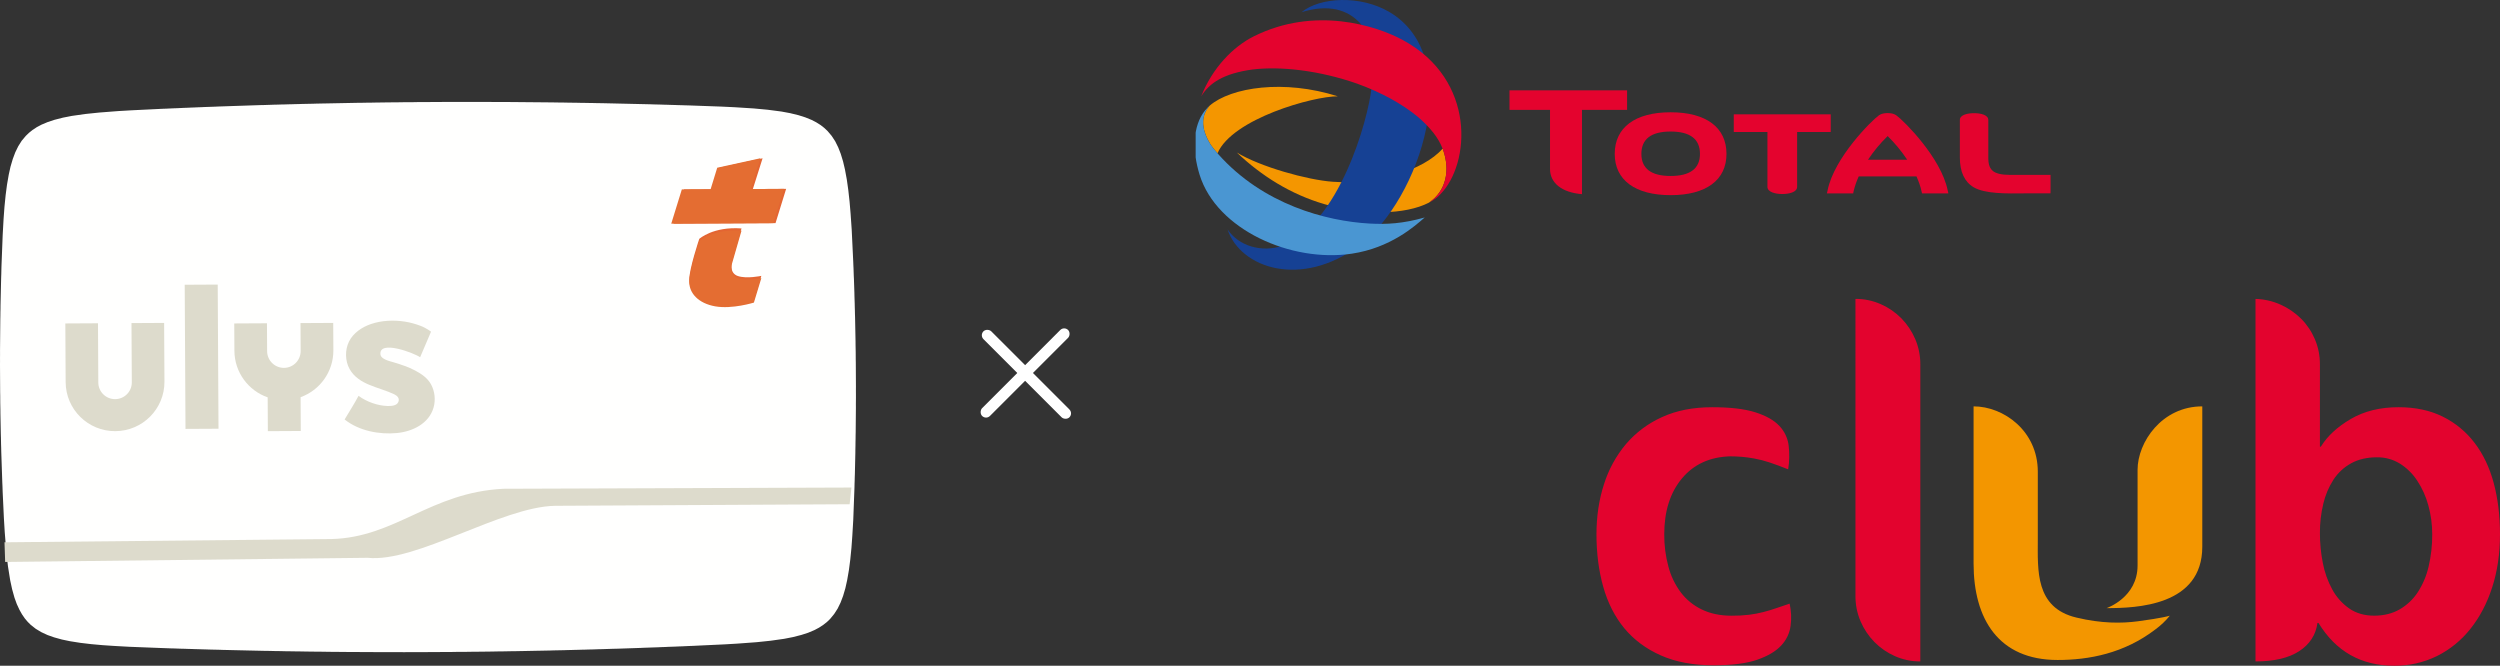 <svg width="368" height="98" viewBox="0 0 368 98" fill="none" xmlns="http://www.w3.org/2000/svg">
<rect x="0" y="0" width="368" height="98" fill="#333333" stroke="none"/>
<path fill-rule="evenodd" clip-rule="evenodd" d="M125.598 38.552L125.37 33.8L125.206 31.446L125.059 29.699L124.869 27.973L124.652 26.436L124.376 24.942L124.101 23.773L123.756 22.641L123.382 21.683L122.937 20.789L122.411 19.99L121.808 19.278L121.328 18.826L120.805 18.417L120.159 18.009L119.463 17.651L118.535 17.273L117.551 16.961L116.313 16.657L115.024 16.418L113.005 16.154L110.951 15.963L108.123 15.783L106.214 15.692L102.38 15.554L101.867 15.535L101.354 15.516L100.84 15.504L100.327 15.486L99.813 15.474L99.307 15.455L98.794 15.443L98.28 15.424L97.767 15.412L97.253 15.394L96.747 15.382L96.234 15.37L95.72 15.351L95.207 15.339L94.694 15.328L94.18 15.316L93.674 15.304L93.16 15.293L92.647 15.281L92.133 15.269L91.62 15.258L91.107 15.246L90.6 15.234L90.087 15.222L89.574 15.211L89.06 15.199L88.547 15.188L88.033 15.183L87.52 15.171L87.014 15.16L86.5 15.155L85.987 15.143L85.474 15.139L84.96 15.127L84.447 15.123L83.94 15.111L83.427 15.107L82.914 15.095L82.4 15.09L81.887 15.086L81.374 15.074L80.86 15.07L80.354 15.065L79.841 15.061L79.327 15.056L78.814 15.052L78.301 15.047L77.787 15.043L77.274 15.038L76.768 15.034L76.254 15.029L75.741 15.025L75.228 15.02L74.714 15.016L74.201 15.019L73.687 15.014L73.174 15.01L72.668 15.012L72.155 15.008L71.641 15.004L71.128 15.006L70.614 15.002L70.101 15.005L69.588 15L69.081 15.003L68.568 15.005L68.055 15.001L67.541 15.004L67.028 15.006L66.515 15.009L66.001 15.005L65.495 15.007L64.982 15.01L64.469 15.013L63.955 15.016L63.442 15.019L62.928 15.021L62.415 15.024L61.903 15.027L61.396 15.029L60.882 15.039L60.369 15.042L59.856 15.045L59.342 15.048L58.83 15.058L58.316 15.06L57.809 15.063L57.296 15.073L56.783 15.076L56.27 15.086L55.757 15.089L55.244 15.098L54.73 15.108L54.217 15.111L53.197 15.131L52.684 15.134L52.171 15.144L51.658 15.154L51.144 15.164L50.63 15.174L50.124 15.184L49.612 15.194L49.098 15.204L48.585 15.214L48.072 15.224L47.558 15.233L47.044 15.243L46.539 15.254L46.026 15.271L45.512 15.28L44.999 15.291L44.485 15.301L43.972 15.318L43.459 15.328L42.953 15.345L42.44 15.355L41.927 15.372L41.413 15.382L40.899 15.399L40.386 15.409L39.881 15.427L39.367 15.444L38.854 15.461L38.34 15.471L37.827 15.488L37.313 15.505L36.8 15.522L36.295 15.54L35.782 15.557L35.268 15.574L34.755 15.591L34.241 15.608L33.728 15.625L33.223 15.643L32.709 15.66L32.195 15.677L31.682 15.701L31.169 15.719L30.656 15.736L30.15 15.753L29.637 15.777L29.123 15.795L28.61 15.819L28.096 15.836L27.591 15.861L27.078 15.878L26.565 15.902L26.051 15.927L25.538 15.944L25.024 15.968L24.519 15.993L24.006 16.01L23.492 16.034C23.492 16.034 23.181 16.05 23.181 16.05L19.35 16.237L17.442 16.348L14.623 16.566L12.564 16.779L10.555 17.064L9.27 17.317L8.028 17.634L7.046 17.957L6.123 18.344L5.431 18.709L4.789 19.132L4.271 19.546L3.796 20.004L3.193 20.722L2.683 21.534L2.247 22.425L1.884 23.395L1.55 24.523L1.289 25.702L1.029 27.199L0.828 28.739L0.656 30.466L0.528 32.215L0.396 34.57L0.212 39.325L0.189 40.343L0.17 40.856L0.076 44.952L0.072 45.465L0.06 45.971L0.055 46.484L0.044 46.997L0.003 51.605L0.006 52.118L0.002 52.631L0.004 53.144L0 53.65L0.022 57.745L0.032 58.258L0.037 59.284L0.057 60.309L0.06 60.815L0.12 63.892L0.137 64.398L0.157 65.423L0.174 65.936L0.184 66.449L0.339 71.049L0.364 71.562L0.381 72.075C0.381 72.075 0.39 72.364 0.39 72.364L0.577 76.336L0.696 78.314L0.929 81.239L1.171 83.354L1.501 85.425L1.783 86.731L2.136 87.993L2.474 88.923L2.876 89.788L3.249 90.444L3.664 91.048L4.086 91.544L4.544 91.997L5.277 92.571L6.09 93.057L6.996 93.478L7.967 93.82L9.118 94.139L10.305 94.386L11.846 94.63L13.424 94.817L15.087 94.966L16.773 95.08L19.037 95.206L23.607 95.384L24.12 95.402L24.634 95.421L25.148 95.44L25.654 95.451L26.167 95.471L26.681 95.49L27.194 95.501L27.707 95.521L28.221 95.532L28.727 95.551L29.241 95.563L29.754 95.581L30.267 95.594L30.781 95.612L31.294 95.624L31.8 95.635L32.314 95.647L32.827 95.667L33.341 95.677L33.854 95.69L34.368 95.702L34.874 95.713L35.387 95.725L35.901 95.736L36.414 95.749L36.928 95.76L37.441 95.772L37.947 95.783L38.461 95.795L38.974 95.806L39.487 95.811L40.001 95.822L40.514 95.835L41.02 95.839L41.534 95.85L42.047 95.863L42.561 95.867L43.074 95.878L43.587 95.883L44.101 95.888L44.607 95.899L45.12 95.904L45.634 95.915L46.147 95.92L46.661 95.924L47.174 95.929L47.688 95.933L48.193 95.945L48.707 95.95L49.22 95.954L49.734 95.958L50.247 95.963L51.274 95.972L51.78 95.976L52.293 95.973L52.807 95.978L53.32 95.983L53.834 95.987L54.347 95.985L54.86 95.988L55.366 95.993L55.88 95.99L56.393 95.996L56.907 95.993L57.42 95.997L57.933 95.995L58.447 95.998L58.953 95.996L59.466 96L59.98 95.997L60.493 95.995L61.006 95.992L61.519 95.997L62.033 95.994L62.546 95.991L63.052 95.989L63.566 95.986L64.079 95.983L64.592 95.98L65.106 95.978L65.619 95.975L66.132 95.972L66.638 95.969L67.152 95.959L67.665 95.956L68.178 95.953L68.692 95.951L69.205 95.941L69.719 95.938L70.232 95.935L70.738 95.926L71.251 95.923L71.764 95.913L72.278 95.91L72.791 95.9L73.305 95.89L73.818 95.887L74.324 95.878L74.837 95.868L75.351 95.858L75.864 95.855L76.377 95.844L76.891 95.835L77.404 95.825L77.91 95.815L78.423 95.805L78.936 95.794L79.45 95.785L79.963 95.775L80.476 95.765L80.99 95.755L81.496 95.738L82.009 95.728L82.523 95.718L83.036 95.708L83.549 95.69L84.062 95.68L84.576 95.664L85.082 95.653L85.595 95.637L86.108 95.627L86.621 95.609L87.135 95.6L87.648 95.583L88.161 95.564L88.667 95.555L89.181 95.537L89.694 95.521L90.207 95.503L90.72 95.493L91.234 95.477L91.74 95.459L92.253 95.442L92.766 95.424L93.279 95.408L93.793 95.39L94.306 95.373L94.812 95.348L95.325 95.332L95.839 95.314L96.352 95.297L96.865 95.28L97.378 95.255L97.885 95.239L98.398 95.213L98.911 95.197L99.424 95.179L99.937 95.155L100.451 95.138L100.957 95.113L101.47 95.09L101.983 95.072L102.497 95.047C102.497 95.047 102.807 95.032 102.807 95.031L106.639 94.852L108.54 94.74L111.366 94.531L113.418 94.317L115.434 94.032L116.719 93.78L117.962 93.462L118.942 93.146L119.866 92.758L120.558 92.393L121.199 91.971L121.719 91.564L122.193 91.106L122.789 90.381L123.306 89.576L123.741 88.678L124.105 87.716L124.438 86.587L124.7 85.408L124.96 83.912L125.161 82.372L125.333 80.645L125.46 78.896L125.599 76.54C125.599 76.54 125.776 71.786 125.777 71.786L125.788 71.273L125.807 70.76L125.819 70.248L125.838 69.734L125.849 69.229L125.908 66.664L125.912 66.158L125.924 65.646L125.929 65.133L125.941 64.62L125.945 64.107L125.957 63.594L125.961 63.088L125.988 60.011L125.985 59.505L125.99 58.992L125.994 58.479L125.992 57.967L125.989 57.454L125.993 56.941L125.974 53.358L125.964 52.845L125.962 52.332L125.959 51.827L125.939 50.801L125.936 50.288L125.866 46.705L125.849 46.193L125.839 45.679L125.822 45.167L125.812 44.662L125.794 44.149L125.777 43.636L125.767 43.123L125.699 41.08L125.674 40.567L125.64 39.542L125.615 39.029C125.615 39.029 125.598 38.552 125.598 38.552Z" fill="#FFFFFE"/>
<path fill-rule="evenodd" clip-rule="evenodd" d="M125.069 74.224L81.707 74.455C73.848 74.587 61.245 82.879 54.103 82.108L0.76 82.722L0.662 79.826L48.758 79.349C58.243 79.119 63.311 72.486 74.104 71.947L125.33 71.766L125.069 74.224Z" fill="#DDDBCC"/>
<path fill-rule="evenodd" clip-rule="evenodd" d="M112.252 23.299L105.908 24.688L104.933 27.858L100.699 27.88L99.139 32.926L114.157 32.847L115.718 27.802L110.821 27.827L112.252 23.299Z" fill="#E36532"/>
<path fill-rule="evenodd" clip-rule="evenodd" d="M109.149 33.624L107.734 38.537C107.734 38.537 107.284 40.174 108.597 40.625C109.91 41.076 112.069 40.606 112.069 40.606L110.975 44.209C110.975 44.209 107.77 45.207 105.278 44.763C102.786 44.319 101.468 42.822 101.459 41.187C101.45 39.551 102.933 35.162 102.933 35.162C102.933 35.162 104.955 33.32 109.149 33.624Z" fill="#E36532"/>
<path fill-rule="evenodd" clip-rule="evenodd" d="M63.457 56.595C64.007 57.614 64.139 58.872 63.823 59.983C63.147 62.364 60.72 63.519 58.435 63.742C55.822 63.996 52.825 63.419 50.728 61.747C51.429 60.56 52.132 59.48 52.779 58.265C53.963 59.159 55.642 59.722 57.016 59.761C57.532 59.773 58.353 59.76 58.617 59.209C58.881 58.66 58.496 58.265 58.042 58.044C55.82 56.969 52.797 56.701 51.463 54.326C50.787 53.122 50.764 51.516 51.371 50.281C51.999 49.002 53.292 48.147 54.606 47.698C56.172 47.163 57.944 47.088 59.571 47.338C60.354 47.457 61.13 47.672 61.871 47.95C62.8 48.298 63.448 48.825 63.448 48.825C63.448 48.825 62.148 51.876 61.841 52.587C61.035 51.998 55.782 49.975 56 52.16C56.074 52.894 57.362 53.155 57.947 53.333C59.02 53.663 60.112 54.01 61.106 54.539C62.044 55.04 62.936 55.636 63.457 56.595Z" fill="#DDDBCC"/>
<path fill-rule="evenodd" clip-rule="evenodd" d="M49.05 47.533L49.072 51.554C49.089 54.736 47.074 57.449 44.248 58.466L44.274 63.441L39.428 63.467L39.402 58.492C36.565 57.506 34.521 54.812 34.504 51.633L34.482 47.611L39.297 47.585L39.319 51.688C39.327 53.055 40.437 54.158 41.802 54.151C43.166 54.144 44.264 53.029 44.257 51.661L44.235 47.559L49.05 47.533Z" fill="#DDDBCC"/>
<path fill-rule="evenodd" clip-rule="evenodd" d="M27.305 63.135L32.163 63.109L32.048 41.889L27.189 41.915L27.305 63.135Z" fill="#DDDBCC"/>
<path fill-rule="evenodd" clip-rule="evenodd" d="M24.16 47.533L24.207 56.177C24.228 60.183 20.991 63.446 16.974 63.467C12.96 63.489 9.685 60.26 9.664 56.255L9.617 47.611L14.424 47.585L14.471 56.31C14.479 57.668 15.587 58.761 16.949 58.754C18.311 58.747 19.41 57.642 19.402 56.284L19.355 47.559L24.16 47.533Z" fill="#DDDBCC"/>
<path fill-rule="evenodd" clip-rule="evenodd" d="M111.92 23.299L105.576 24.688L104.601 27.858L100.367 27.88L98.807 32.926L113.825 32.847L115.386 27.802L110.49 27.827L111.92 23.299Z" fill="#E46D32"/>
<path fill-rule="evenodd" clip-rule="evenodd" d="M109.149 33.956L107.734 38.869C107.734 38.869 107.284 40.506 108.597 40.957C109.91 41.408 112.069 40.939 112.069 40.939L110.975 44.542C110.975 44.542 107.77 45.54 105.278 45.095C102.786 44.651 101.468 43.154 101.459 41.518C101.45 39.884 102.934 35.494 102.934 35.494C102.934 35.494 104.955 33.652 109.149 33.956Z" fill="#E46D32"/>
<rect x="144.189" y="49.346" width="1.627" height="17.896" rx="0.813" transform="rotate(-45 144.189 49.346)" fill="white"/>
<rect x="156.648" y="48" width="1.627" height="17.896" rx="0.813" transform="rotate(45 156.648 48)" fill="white"/>
<g clip-path="url(#clip0)">
<path d="M212.444 22.128C212.418 22.046 212.387 21.966 212.354 21.882C209.493 25.123 202.472 27.22 196.156 26.753C192.433 26.478 185.542 24.568 182.066 22.455C185.737 25.946 190.038 28.604 194.905 30.037C200.688 31.741 206.859 31.627 210.336 29.828C212.887 28.12 213.463 25.074 212.444 22.128" fill="#F49600"/>
<path d="M204.487 1.749C215.876 8.421 209.098 29.423 200.036 36.169C191.602 42.445 182.634 39.553 180.689 33.768C182.39 36.273 185.761 37.185 188.756 36.188C197.08 32.876 201.366 17.909 201.92 12.709C202.292 8.235 201.702 5.232 200.138 3.337C198.346 1.456 195.599 0.545 191.58 1.798C194.346 -0.456 200.264 -0.721 204.487 1.749" fill="#164194"/>
<path d="M210.86 29.529C210.902 29.507 210.952 29.475 210.996 29.445C211 29.44 211.012 29.435 211.02 29.429C211.251 29.277 211.485 29.106 211.702 28.91C211.797 28.82 211.9 28.727 211.998 28.62C216.429 24.159 217.369 11.75 206.457 5.872C202.571 3.78 193.533 0.851 184.524 5.368C181.546 6.859 178.472 9.964 176.814 14.181C178.038 12.18 180.151 10.822 184.316 10.236C188.473 9.72 194.2 10.361 199.803 12.324C203.417 13.643 206.342 15.279 208.624 17.13C210.511 18.735 211.723 20.257 212.352 21.884C212.385 21.967 212.414 22.046 212.442 22.128C213.461 25.074 212.885 28.12 210.337 29.828C210.335 29.832 210.339 29.825 210.337 29.828C210.452 29.768 210.57 29.705 210.699 29.628C210.715 29.619 210.732 29.608 210.748 29.596C210.781 29.578 210.82 29.558 210.86 29.529Z" fill="#E4032E"/>
<path d="M178.225 21.32C178.436 21.65 178.906 22.21 179.215 22.566C181.406 17.459 193.393 14.141 196.928 14.179C188.987 11.641 181.201 12.853 178.068 15.548C176.931 16.805 176.579 18.691 178.225 21.32Z" fill="#F49600"/>
<path d="M201.599 32.907C195.221 32.553 185.922 30.109 179.335 22.701C179.302 22.659 179.262 22.615 179.216 22.566C178.906 22.21 178.436 21.652 178.224 21.32C176.578 18.69 176.932 16.805 178.068 15.547C177.864 15.733 177.609 15.964 177.322 16.333C175.635 18.497 175.433 22.01 176.583 25.732C179.095 33.816 190.068 38.679 198.981 37.342C204.671 36.49 208.237 33.312 209.72 32.011C206.498 32.921 204.115 33.045 201.599 32.907" fill="#4A96D2"/>
<path d="M245.918 16.527C240.691 16.527 237.688 18.763 237.688 22.652C237.688 26.5 240.691 28.727 245.918 28.727C251.15 28.727 254.139 26.5 254.139 22.652C254.139 18.763 251.15 16.527 245.918 16.527V16.527ZM245.918 25.904C243.06 25.904 241.612 24.818 241.612 22.652C241.612 20.46 243.06 19.361 245.918 19.361C248.775 19.361 250.234 20.46 250.234 22.652C250.234 24.818 248.775 25.904 245.918 25.904Z" fill="#E4032E"/>
<path d="M255.211 16.827V19.43H260.167V27.506C260.167 28.278 261.349 28.559 262.348 28.559C263.352 28.559 264.536 28.291 264.536 27.506V19.43H269.483V16.827H255.211Z" fill="#E4032E"/>
<path d="M295.851 25.743C294.64 25.743 293.807 25.539 293.351 25.169C292.761 24.669 292.696 23.933 292.678 23.368V17.668C292.678 16.909 291.556 16.659 290.591 16.659C289.622 16.659 288.49 16.909 288.49 17.654V23.177C288.49 25.287 289.169 26.765 290.529 27.57C292.206 28.537 295.251 28.5 298.179 28.462H301.831L301.841 27.939V25.743H295.851Z" fill="#E4032E"/>
<path d="M228.163 24.879C228.163 26.938 229.906 28.34 232.866 28.579V16.17H239.508V13.3H222.199V16.17H228.163V24.879Z" fill="#E4032E"/>
<path d="M286.799 28.465L286.694 27.997C285.721 23.226 280.259 17.774 279.125 16.969C278.76 16.721 278.37 16.657 277.865 16.645C277.349 16.657 276.946 16.721 276.584 16.969C275.456 17.774 269.988 23.226 269.028 27.997L268.92 28.465H272.788L272.857 28.13C273.015 27.451 273.265 26.72 273.603 25.965H282.105C282.44 26.72 282.699 27.451 282.842 28.13L282.925 28.465H286.799ZM274.97 23.516C275.782 22.288 276.768 21.092 277.865 20.029C278.949 21.092 279.924 22.288 280.742 23.516H274.97Z" fill="#E4032E"/>
</g>
<g clip-path="url(#clip1)">
<path d="M263.29 65.577C263.156 64.485 262.668 63.465 261.901 62.672C261.117 61.846 259.941 61.185 258.373 60.688C256.805 60.191 254.69 59.943 252.026 59.944C249.223 59.944 246.764 60.428 244.651 61.397C242.608 62.313 240.795 63.669 239.342 65.366C237.883 67.108 236.783 69.118 236.105 71.283C235.368 73.551 235 76.007 235 78.652C235 81.442 235.333 84.017 235.998 86.378C236.663 88.739 237.694 90.77 239.092 92.472C240.499 94.172 242.295 95.507 244.478 96.477C246.661 97.447 249.25 97.93 252.245 97.929C254.953 97.929 257.091 97.657 258.658 97.114C260.225 96.57 261.402 95.873 262.189 95.023C262.948 94.224 263.434 93.207 263.577 92.118C263.72 91.031 263.672 89.928 263.435 88.857C262.722 89.096 262.057 89.318 261.441 89.531C260.824 89.743 260.191 89.94 259.549 90.098C258.869 90.272 258.179 90.404 257.482 90.492C256.619 90.593 255.75 90.64 254.881 90.632C253.218 90.632 251.757 90.326 250.499 89.713C249.281 89.13 248.221 88.266 247.407 87.193C246.563 86.056 245.945 84.77 245.588 83.402C245.172 81.853 244.966 80.255 244.977 78.652C244.977 75.252 245.843 72.513 247.577 70.433C249.31 68.353 251.673 67.266 254.666 67.172C255.236 67.172 255.806 67.197 256.382 67.243C256.957 67.289 257.569 67.374 258.229 67.492C258.978 67.631 259.715 67.82 260.437 68.059C261.246 68.322 262.173 68.664 263.218 69.086C263.406 67.925 263.43 66.744 263.288 65.577H263.29ZM273.123 87.723C273.114 89.001 273.368 90.268 273.87 91.445C274.352 92.576 275.042 93.61 275.902 94.492C276.769 95.374 277.797 96.084 278.931 96.583C280.108 97.106 281.383 97.371 282.672 97.362V53.637C282.681 52.359 282.426 51.093 281.923 49.917C281.441 48.785 280.752 47.751 279.892 46.869C279.025 45.988 277.998 45.279 276.866 44.779C275.689 44.256 274.413 43.99 273.124 44L273.123 87.723ZM341.277 91.693C343.848 95.898 347.563 97.998 352.423 97.993C354.601 98.017 356.755 97.532 358.71 96.577C360.63 95.62 362.314 94.253 363.641 92.572C365.021 90.847 366.093 88.804 366.856 86.442C367.619 84.08 368 81.481 367.999 78.645C367.999 75.907 367.691 73.392 367.075 71.099C366.459 68.807 365.517 66.834 364.25 65.181C363.013 63.551 361.409 62.231 359.567 61.326C357.711 60.404 355.544 59.943 353.067 59.942C350.351 59.942 348.004 60.521 346.027 61.679C344.05 62.837 342.585 64.193 341.633 65.748H341.492V53.637C341.5 52.359 341.246 51.093 340.744 49.917C340.267 48.792 339.578 47.77 338.713 46.904C337.846 46.047 336.833 45.351 335.719 44.85C334.552 44.324 333.29 44.035 332.009 44V97.362C334.764 97.362 336.914 96.854 338.459 95.839C340.004 94.824 340.895 93.442 341.13 91.693H341.277ZM341.988 74.152C342.283 72.896 342.789 71.697 343.485 70.608C344.139 69.604 345.033 68.776 346.087 68.198C347.155 67.608 348.425 67.313 349.898 67.314C351.08 67.299 352.241 67.617 353.248 68.233C354.276 68.876 355.151 69.735 355.812 70.749C356.552 71.87 357.106 73.103 357.452 74.399C357.834 75.785 358.027 77.215 358.023 78.652C358.035 80.251 357.856 81.846 357.489 83.402C357.182 84.749 356.639 86.033 355.885 87.193C355.205 88.228 354.29 89.089 353.214 89.708C352.145 90.32 350.898 90.627 349.473 90.627C348.049 90.627 346.825 90.273 345.803 89.565C344.764 88.837 343.91 87.878 343.308 86.765C342.644 85.545 342.175 84.23 341.918 82.867C341.632 81.408 341.489 79.924 341.492 78.438C341.484 76.994 341.651 75.554 341.99 74.15" fill="#E3032E"/>
<path d="M319.403 90.626C318.79 91.38 318.084 92.053 317.3 92.629C312.64 96.204 307.459 97.149 302.879 97.149C294.205 97.149 290.51 91.139 290.51 82.938V59.817C294.918 59.817 299.965 63.422 299.965 69.431V79.407C299.965 83.932 299.549 89.452 305.641 90.905C309.336 91.79 312.286 91.77 314.679 91.455C318.385 90.968 319.404 90.63 319.404 90.63" fill="#F39600"/>
<path d="M324.177 59.817V80.473C324.177 89.192 314.498 89.517 310.084 89.517C310.084 89.517 314.651 87.978 314.651 83.241V69.149C314.651 65.121 318.205 59.817 324.177 59.817" fill="#F39600"/>
</g>
<defs>
<clipPath id="clip0">
<rect width="126" height="42" fill="white" transform="translate(176)"/>
</clipPath>
<clipPath id="clip1">
<rect width="133" height="54" fill="white" transform="translate(235 44)"/>
</clipPath>
</defs>
</svg>
